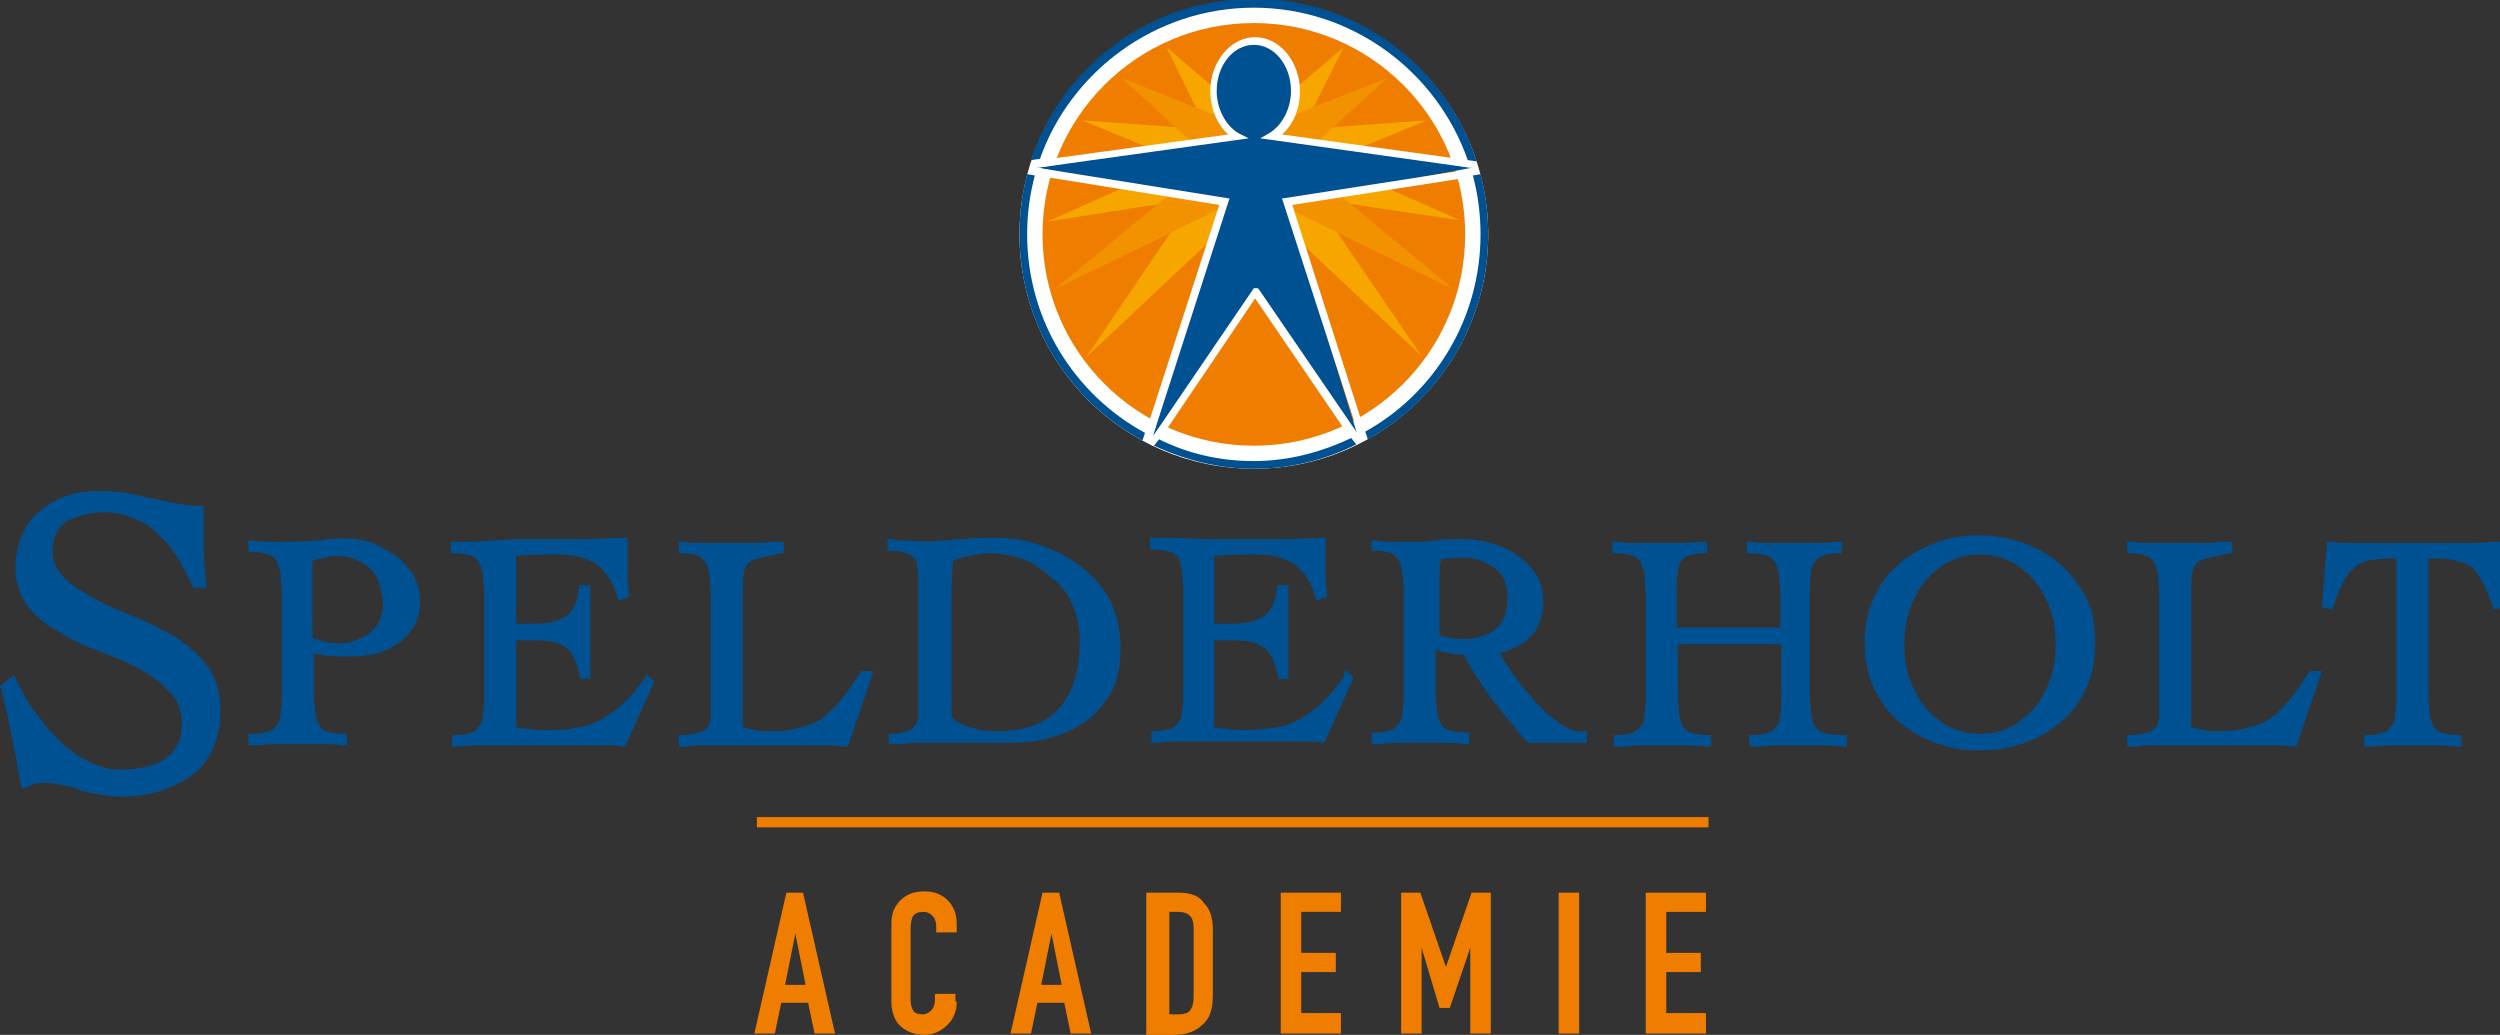 <?xml version="1.0" encoding="utf-8"?>
<!-- Generator: Adobe Illustrator 20.1.0, SVG Export Plug-In . SVG Version: 6.00 Build 0)  -->
<svg version="1.1" id="Layer_1" xmlns="http://www.w3.org/2000/svg" xmlns:xlink="http://www.w3.org/1999/xlink" x="0px" y="0px"
	 viewBox="0 0 195.2 80.8" style="enable-background:new 0 0 195.2 80.8;" xml:space="preserve">
<rect x="0" y="0" width="195.2" height="80.8" fill="#333333" stroke="none"/>
<style type="text/css">
	.st0{fill:#005191;}
	.st1{fill:#EF7D00;}
	.st2{fill:#FFFFFF;}
	.st3{fill:#F7A600;}
	.st4{fill:#F39200;}
	.st5{fill:none;}
</style>
<g>
	<path class="st0" d="M13.6,49.7c-1-0.6-2-1.1-3.2-1.6c-1.1-0.4-2.2-0.9-3.1-1.4c-0.9-0.5-1.7-1-2.3-1.6c-0.6-0.6-0.9-1.3-0.9-2.1
		c0-1.1,0.4-1.8,1.1-2.3c0.8-0.4,1.8-0.7,3-0.7c0.8,0,1.6,0.2,2.3,0.5c0.7,0.3,1.4,0.7,1.9,1.3c0.6,0.5,1.1,1.1,1.5,1.8
		c0.4,0.7,0.8,1.4,1.1,2.1l0.1,0.2h1l0-0.3c-0.1-0.9-0.2-1.9-0.2-2.9c0-1,0-1.9,0-2.9v-0.3h-0.3c-0.7,0-1.3-0.1-1.9-0.2
		c-0.6-0.1-1.3-0.3-1.9-0.4c-0.6-0.1-1.3-0.3-1.9-0.4c-1.3-0.2-3.2-0.3-4.7,0.2c-0.8,0.3-1.5,0.7-2.1,1.2c-0.6,0.5-1.1,1.2-1.4,1.9
		c-0.3,0.8-0.5,1.6-0.5,2.5c0,1.2,0.4,2.3,1,3.1c0.7,0.8,1.5,1.5,2.5,2c1,0.6,2,1.1,3.2,1.5c1.1,0.4,2.2,0.9,3.1,1.4
		c0.9,0.5,1.7,1.1,2.3,1.8c0.6,0.6,0.9,1.4,0.9,2.4c0,0.7-0.1,1.3-0.4,1.7c-0.2,0.5-0.6,0.8-1,1.1c-0.4,0.3-0.9,0.5-1.5,0.6
		c-0.6,0.1-1.2,0.2-1.8,0.2c-0.9,0-1.8-0.2-2.7-0.7c-0.8-0.4-1.6-1-2.3-1.7c-0.7-0.7-1.3-1.5-1.9-2.3c-0.6-0.8-1-1.7-1.4-2.4
		l-0.1-0.3L0,53.6l0.1,0.2c0.3,1.2,0.6,2.5,0.8,3.7c0.3,1.2,0.5,2.5,0.7,3.7l0.1,0.4L2,61.5c0.2-0.1,0.5-0.2,0.7-0.3
		c0.4-0.1,0.8-0.1,1.6,0l1.5,0.3C6.4,61.8,7,61.9,7.6,62c0.6,0.1,1.2,0.2,1.8,0.2c1,0,2-0.1,3-0.4c0.9-0.3,1.8-0.7,2.5-1.2
		c0.7-0.5,1.3-1.2,1.7-2.1c0.4-0.8,0.6-1.8,0.6-3c0-1.4-0.3-2.6-1-3.5C15.5,51.1,14.6,50.3,13.6,49.7z"/>
	<path class="st0" d="M30.9,43.4c-0.6-0.4-1.2-0.7-1.8-1c-1.4-0.5-2.8-0.4-4.2-0.2c-1.2,0.1-2.5,0.1-3.7,0.1c-0.5,0-1,0-1.5-0.1
		l-0.3,0v0.9l0.3,0c0.5,0,1,0.1,1.3,0.2c0.3,0.1,0.5,0.3,0.6,0.5c0.1,0.2,0.2,0.5,0.3,0.9c0,0.4,0.1,1,0.1,1.6v7.8
		c0,0.6,0,1.2-0.1,1.6c0,0.4-0.1,0.7-0.3,0.9c-0.1,0.2-0.3,0.4-0.6,0.5c-0.3,0.1-0.7,0.2-1.3,0.2l-0.3,0v0.9l0.3,0
		c0.6,0,1.2-0.1,1.8-0.1c1.1,0,2.3,0,3.5,0c0.6,0,1.2,0,1.8,0.1l0.3,0v-0.9l-0.3,0c-0.5,0-1-0.1-1.3-0.2c-0.3-0.1-0.5-0.3-0.6-0.5
		c-0.1-0.2-0.2-0.5-0.3-0.9c0-0.4-0.1-1-0.1-1.6l0-3.1c0.4,0.1,0.7,0.2,1.1,0.2c1.2,0.1,2.3,0.1,3.4-0.1c0.7-0.1,1.3-0.4,1.8-0.7
		c0.6-0.3,1-0.8,1.4-1.3c0.4-0.6,0.6-1.3,0.6-2.1c0-0.8-0.2-1.5-0.5-2.1C31.9,44.4,31.5,43.8,30.9,43.4z M26.3,43.4
		c0.5,0,1,0.1,1.5,0.3c0.4,0.2,0.8,0.4,1.1,0.7c0.3,0.3,0.6,0.7,0.7,1.2c0.2,0.5,0.3,1,0.3,1.6c0,0.5-0.1,0.9-0.3,1.3
		c-0.2,0.4-0.4,0.7-0.7,0.9c-0.3,0.3-0.7,0.4-1.1,0.6c-0.7,0.3-1.6,0.3-2.5,0.1c-0.3-0.1-0.6-0.2-0.9-0.3v-6
		c0.3-0.1,0.6-0.2,0.8-0.2C25.7,43.4,26,43.4,26.3,43.4z"/>
	<path class="st0" d="M50.4,52.9c-0.5,0.7-1.1,1.4-1.6,1.9c-0.5,0.5-1.1,0.9-1.7,1.3c-0.6,0.3-1.2,0.6-2,0.7
		c-0.7,0.2-1.5,0.2-2.5,0.2c-0.4,0-0.9,0-1.4-0.1c-0.4,0-0.7-0.1-0.9-0.1V50h1.2c0.6,0,1.1,0,1.6,0.1c0.4,0.1,0.7,0.2,1,0.4
		c0.3,0.2,0.5,0.5,0.7,0.8c0.2,0.4,0.3,0.9,0.5,1.5l0,0.2h0.8v-0.3c0-0.6,0-1.1,0-1.7c0-0.6,0-1.1,0-1.7c0-0.5,0-1.1,0-1.6
		c0-0.6,0-1.1,0-1.7v-0.3h-0.9l0,0.3c-0.1,1-0.5,1.8-1,2.1c-0.6,0.4-1.4,0.6-2.4,0.6c-0.3,0-0.6,0-0.9,0c-0.2,0-0.4,0-0.6,0v-5.3
		c1.6-0.1,3.2-0.2,4.6,0c0.5,0.1,1,0.3,1.4,0.5c0.4,0.2,0.8,0.6,1.1,1c0.3,0.4,0.6,1,0.8,1.7l0.1,0.3l0.8-0.3l0-0.2
		c0-0.4-0.1-0.8-0.1-1.2c0-0.3,0-0.7,0-1v-0.9c0-0.3,0-0.6,0-1l0-0.3l-0.3,0c-1.1,0-2.2,0.1-3.3,0.1c-1.1,0-2.2,0-3.3,0
		c-0.7,0-1.4,0-1.9,0L37,42.3c-0.5,0-1,0-1.5,0l-0.3,0v0.9l0.3,0c0.5,0,1,0.1,1.3,0.2c0.3,0.1,0.5,0.3,0.6,0.5
		c0.1,0.2,0.2,0.5,0.3,0.9c0,0.4,0.1,1,0.1,1.6v7.8c0,0.6,0,1.2-0.1,1.6c0,0.4-0.1,0.7-0.3,0.9c-0.1,0.2-0.3,0.4-0.6,0.5
		c-0.3,0.1-0.7,0.2-1.2,0.2l-0.3,0v0.9l0.3,0c0.4,0,0.9-0.1,1.3-0.1c0.4,0,0.9,0,1.3,0h8.8c0.3,0,0.5,0,0.8,0c0.3,0,0.5,0,0.8,0.1
		l0.2,0l2.3-5.1l-0.7-0.6L50.4,52.9z"/>
	<path class="st0" d="M67.1,52.6c-0.5,0.8-0.9,1.4-1.4,2c-0.4,0.5-0.9,1-1.4,1.4c-0.5,0.4-1.1,0.6-1.8,0.8c-0.7,0.2-1.4,0.3-2.3,0.3
		c-0.4,0-0.8,0-1.2-0.1c-0.3-0.1-0.6-0.1-1-0.2v-11c0-0.5,0-0.8,0.1-1.1c0-0.3,0.1-0.5,0.3-0.7c0.2-0.2,0.4-0.3,0.8-0.4
		c0.4-0.1,1-0.2,1.7-0.4l0.3,0v-0.9l-0.3,0c-0.7,0-1.3,0.1-2,0.1c-1.3,0-2.5,0-3.8,0c-0.6,0-1.2,0-1.8-0.1l-0.3,0v0.9l0.3,0
		c0.5,0,0.9,0.1,1.2,0.2c0.3,0.1,0.4,0.3,0.6,0.5c0.1,0.2,0.2,0.5,0.3,0.9c0,0.4,0.1,1,0.1,1.6v9.3c0,0.3,0,0.5-0.1,0.7
		c0,0.2-0.1,0.3-0.3,0.5c-0.1,0.1-0.3,0.3-0.6,0.3c-0.3,0.1-0.7,0.2-1.2,0.2l-0.3,0v0.9l0.3,0c0.4,0,0.8-0.1,1.2-0.1
		c0.4,0,0.8,0,1.2,0h6.9c0.6,0,1.1,0,1.7,0c0.6,0,1.1,0,1.7,0.1l0.2,0l2-5.9h-0.9L67.1,52.6z"/>
	<path class="st0" d="M84.6,44.4c-0.9-0.7-1.9-1.3-3-1.7C80.5,42.3,79.3,42,78,42c-0.5,0-1,0-1.5,0c-0.5,0-1,0.1-1.4,0.1
		c-0.5,0-1,0.1-1.5,0.1c-0.9,0.1-1.8,0.1-2.8,0c-0.4,0-0.8,0-1.2-0.1l-0.3,0v0.9l0.3,0c0.5,0,0.9,0.1,1.2,0.2
		c0.3,0.1,0.4,0.2,0.6,0.4c0.1,0.1,0.2,0.3,0.2,0.5c0,0.2,0.1,0.5,0.1,0.9v10.8c0,0.2,0,0.3-0.1,0.5c0,0.1-0.1,0.3-0.2,0.4
		c-0.1,0.1-0.3,0.3-0.6,0.4c-0.3,0.1-0.7,0.2-1.1,0.2l-0.3,0v0.8l0.3,0c0.5,0,1,0,1.6-0.1c0.5,0,1,0,1.6,0H75c0.5,0,1,0,1.6,0
		c0.6,0,1.3,0,2.2,0c1.1,0,2.2-0.1,3.2-0.4c1-0.3,2-0.7,2.8-1.3c0.8-0.6,1.5-1.4,2-2.3c0.5-1,0.7-2.1,0.7-3.5c0-1.3-0.3-2.5-0.8-3.6
		C86.2,46,85.5,45.1,84.6,44.4z M83.8,47.4c0.4,0.8,0.5,1.8,0.5,2.7c0,2.3-0.5,4-1.6,5.2c-1,1.2-2.7,1.8-5,1.8
		c-0.6,0-1.3-0.1-1.9-0.3c-0.6-0.2-1.1-0.4-1.5-0.8v-7.5c0-0.8,0-1.6,0-2.5c0-0.7,0.1-1.5,0.1-2.2c0.4-0.2,0.9-0.3,1.3-0.4
		c0.5-0.1,1-0.2,1.5-0.2c1,0,2,0.2,2.8,0.5c0.9,0.4,1.6,0.9,2.2,1.5C83,45.8,83.5,46.6,83.8,47.4z"/>
	<path class="st0" d="M104.9,52.9c-0.5,0.7-1.1,1.4-1.6,1.9c-0.5,0.5-1.1,0.9-1.7,1.3c-0.6,0.3-1.2,0.6-2,0.7
		C98.9,56.9,98,57,97.1,57c-0.4,0-0.9,0-1.4-0.1c-0.4,0-0.7-0.1-0.9-0.1V50H96c0.6,0,1.1,0,1.6,0.1c0.4,0.1,0.7,0.2,1,0.4
		c0.3,0.2,0.5,0.5,0.7,0.8c0.2,0.4,0.3,0.9,0.5,1.5l0,0.2h0.8v-0.3c0-0.6,0-1.1,0-1.7c0-0.6,0-1.1,0-1.7c0-0.5,0-1.1,0-1.6
		c0-0.6,0-1.1,0-1.7v-0.3h-0.9l0,0.3c-0.1,1-0.5,1.8-1,2.1c-0.6,0.4-1.4,0.6-2.4,0.6c-0.3,0-0.6,0-0.9,0c-0.2,0-0.4,0-0.6,0v-5.3
		c1.6-0.1,3.2-0.2,4.6,0c0.5,0.1,1,0.3,1.4,0.5c0.4,0.2,0.8,0.6,1.1,1c0.3,0.4,0.6,1,0.8,1.7l0.1,0.3l0.8-0.3l0-0.2
		c0-0.4-0.1-0.8-0.1-1.2c0-0.3,0-0.7,0-1v-0.9c0-0.3,0-0.6,0-1l0-0.3l-0.3,0c-1.1,0-2.2,0.1-3.3,0.1c-1.1,0-2.2,0-3.3,0
		c-0.7,0-1.4,0-1.9,0l-3.1-0.1c-0.5,0-1,0-1.5,0l-0.3,0v0.9l0.3,0c0.5,0,1,0.1,1.3,0.2c0.3,0.1,0.5,0.3,0.6,0.5
		c0.1,0.2,0.2,0.5,0.3,0.9c0,0.4,0.1,1,0.1,1.6v7.8c0,0.6,0,1.2-0.1,1.6c0,0.4-0.1,0.7-0.3,0.9c-0.1,0.2-0.3,0.4-0.6,0.5
		c-0.3,0.1-0.7,0.2-1.2,0.2l-0.3,0v0.9l0.3,0c0.4,0,0.9-0.1,1.3-0.1c0.4,0,0.9,0,1.3,0h8.8c0.3,0,0.5,0,0.8,0c0.3,0,0.5,0,0.8,0.1
		l0.2,0l2.3-5.1l-0.7-0.6L104.9,52.9z"/>
	<path class="st0" d="M121.8,56.5c-0.7-0.5-1.4-1.1-2-1.8c-0.6-0.7-1.2-1.4-1.7-2.1c-0.4-0.6-0.7-1.1-1-1.6c0.4-0.1,0.7-0.2,1.1-0.4
		c0.5-0.2,0.9-0.5,1.2-0.8c0.4-0.3,0.6-0.7,0.8-1.2c0.2-0.5,0.3-1,0.3-1.6c0-0.8-0.2-1.6-0.6-2.2c-0.4-0.6-0.9-1.1-1.5-1.5
		c-0.6-0.4-1.3-0.7-2-0.9c-0.7-0.2-1.4-0.3-2.1-0.3c-0.3,0-0.6,0-1,0c-0.4,0-0.8,0-1.1,0.1c-0.4,0-0.7,0.1-1,0.1c-0.3,0-0.6,0-0.8,0
		c-0.5,0-1,0-1.5,0c-0.5,0-1,0-1.5-0.1l-0.3,0v0.8l0.3,0c0.5,0,0.9,0.1,1.2,0.2c0.3,0.1,0.4,0.3,0.6,0.5c0.1,0.2,0.2,0.5,0.3,0.9
		c0,0.4,0.1,1,0.1,1.6v7.8c0,0.6,0,1.2-0.1,1.6c0,0.4-0.1,0.7-0.3,0.9c-0.1,0.2-0.3,0.4-0.6,0.5c-0.3,0.1-0.7,0.2-1.2,0.2l-0.3,0
		v0.9l0.3,0c0.6,0,1.1-0.1,1.7-0.1c1.1,0,2.3,0,3.5,0c0.6,0,1.2,0,1.8,0.1l0.3,0v-0.9l-0.3,0c-0.5,0-1-0.1-1.3-0.2
		c-0.3-0.1-0.5-0.3-0.6-0.5c-0.1-0.2-0.2-0.5-0.3-0.9c0-0.4-0.1-1-0.1-1.6l0-3.3c0.1,0,0.2,0,0.2,0.1c0.2,0.1,0.5,0.1,0.8,0.2
		c0.3,0,0.5,0.1,0.8,0.1c0.2,0,0.3,0,0.4,0c0.6,1.2,1.4,2.4,2.2,3.5c0.9,1.1,1.8,2.3,2.7,3.3l0.1,0.1h4.6v-0.9l-0.3,0
		C123.2,57.2,122.5,57,121.8,56.5z M117.7,46.6c0,1.2-0.3,2-0.9,2.5c-0.6,0.5-1.5,0.8-2.6,0.8c-0.3,0-0.7,0-1-0.1
		c-0.3-0.1-0.6-0.1-0.8-0.2v-1.4c0-0.9,0-1.7,0-2.5c0-0.7,0-1.4,0.1-2c0.3-0.1,0.6-0.1,0.8-0.1c0.8-0.1,1.7-0.1,2.4,0.2
		c0.4,0.2,0.8,0.4,1.1,0.6c0.3,0.3,0.6,0.6,0.7,1C117.6,45.7,117.7,46.1,117.7,46.6z"/>
	<path class="st0" d="M142.3,57.2c-0.3-0.1-0.5-0.3-0.6-0.5c-0.1-0.2-0.2-0.5-0.3-0.9c0-0.4-0.1-1-0.1-1.6v-7.8c0-0.6,0-1.2,0.1-1.6
		c0-0.4,0.1-0.7,0.3-0.9c0.1-0.2,0.3-0.4,0.6-0.5c0.3-0.1,0.7-0.2,1.2-0.2l0.3,0v-0.9l-0.3,0c-0.5,0-1,0.1-1.5,0.1
		c-1.1,0-2.3,0-3.4,0c-0.6,0-1.3,0-1.9-0.1l-0.3,0v0.9l0.3,0c0.5,0,1,0.1,1.3,0.2c0.3,0.1,0.5,0.3,0.6,0.5c0.1,0.2,0.2,0.5,0.3,0.9
		c0,0.4,0.1,1,0.1,1.6V49h-8.1v-2.6c0-0.7,0-1.2,0.1-1.6c0-0.4,0.1-0.7,0.2-0.9c0.1-0.2,0.3-0.4,0.6-0.5c0.3-0.1,0.7-0.2,1.2-0.2
		l0.3,0v-0.9l-0.3,0c-0.5,0-1,0.1-1.5,0.1c-1.1,0-2.3,0-3.4,0c-0.6,0-1.3,0-1.9-0.1l-0.3,0v0.9l0.3,0c0.5,0,1,0.1,1.3,0.2
		c0.3,0.1,0.5,0.3,0.6,0.5c0.1,0.2,0.2,0.5,0.3,0.9c0,0.4,0.1,1,0.1,1.6v7.8c0,0.6,0,1.2-0.1,1.6c0,0.4-0.1,0.7-0.3,0.9
		c-0.1,0.2-0.3,0.4-0.6,0.5c-0.3,0.1-0.7,0.2-1.2,0.2l-0.3,0v0.9l0.3,0c0.6,0,1.1-0.1,1.7-0.1c1.1,0,2.3,0,3.5,0
		c0.6,0,1.2,0,1.8,0.1l0.3,0v-0.9l-0.3,0c-0.5,0-1-0.1-1.3-0.2c-0.3-0.1-0.5-0.3-0.6-0.5c-0.1-0.2-0.2-0.5-0.3-0.9
		c0-0.4-0.1-0.9-0.1-1.6v-3.9h8.1v3.9c0,0.6,0,1.2-0.1,1.6c0,0.4-0.1,0.7-0.3,0.9c-0.1,0.2-0.3,0.4-0.6,0.5
		c-0.3,0.1-0.7,0.2-1.2,0.2l-0.3,0v0.9l0.3,0c0.6,0,1.1-0.1,1.7-0.1c1.1,0,2.3,0,3.5,0c0.6,0,1.2,0,1.8,0.1l0.3,0v-0.9l-0.3,0
		C143,57.4,142.6,57.3,142.3,57.2z"/>
	<path class="st0" d="M160.9,44.1c-0.8-0.7-1.8-1.3-2.9-1.7c-2.2-0.8-4.8-0.8-6.9,0c-1.1,0.4-2,0.9-2.9,1.7
		c-0.8,0.7-1.5,1.6-1.9,2.6c-0.5,1-0.7,2.2-0.7,3.5c0,1.3,0.2,2.5,0.7,3.5c0.5,1,1.1,1.9,1.9,2.6c0.8,0.7,1.8,1.3,2.9,1.7
		c1.1,0.4,2.2,0.6,3.5,0.6c1.2,0,2.4-0.2,3.5-0.6c1.1-0.4,2-0.9,2.9-1.7c0.8-0.7,1.5-1.6,1.9-2.6c0.5-1,0.7-2.2,0.7-3.5
		c0-1.3-0.2-2.5-0.7-3.5C162.4,45.7,161.7,44.8,160.9,44.1z M154.6,43.3c0.9,0,1.7,0.2,2.5,0.6c0.7,0.4,1.3,0.9,1.8,1.5
		c0.5,0.6,0.9,1.4,1.2,2.2c0.3,0.8,0.4,1.7,0.4,2.7s-0.1,1.8-0.4,2.7c-0.3,0.8-0.7,1.6-1.2,2.2c-0.5,0.6-1.1,1.1-1.8,1.5
		c-0.7,0.4-1.5,0.6-2.5,0.6c-0.9,0-1.7-0.2-2.5-0.6c-0.7-0.4-1.3-0.9-1.8-1.5c-0.5-0.6-0.9-1.4-1.2-2.2c-0.3-0.8-0.4-1.7-0.4-2.7
		c0-0.9,0.1-1.8,0.4-2.7c0.3-0.8,0.7-1.6,1.2-2.2c0.5-0.6,1.1-1.1,1.8-1.5C152.9,43.5,153.7,43.3,154.6,43.3z"/>
	<path class="st0" d="M180.2,52.6c-0.5,0.8-0.9,1.4-1.4,2c-0.4,0.5-0.9,1-1.4,1.4c-0.5,0.4-1.1,0.6-1.8,0.8
		c-0.7,0.2-1.4,0.3-2.3,0.3c-0.4,0-0.8,0-1.2-0.1c-0.3-0.1-0.6-0.1-1-0.2v-11c0-0.5,0-0.8,0.1-1.1c0-0.3,0.1-0.5,0.3-0.7
		c0.2-0.2,0.4-0.3,0.8-0.4c0.4-0.1,1-0.2,1.7-0.4l0.3,0v-0.9l-0.3,0c-0.7,0-1.3,0.1-2,0.1c-1.3,0-2.5,0-3.8,0c-0.6,0-1.2,0-1.8-0.1
		l-0.3,0v0.9l0.3,0c0.5,0,0.9,0.1,1.2,0.2c0.3,0.1,0.4,0.3,0.6,0.5c0.1,0.2,0.2,0.5,0.3,0.9c0,0.4,0.1,1,0.1,1.6v9.3
		c0,0.3,0,0.5-0.1,0.7c0,0.2-0.1,0.3-0.3,0.5c-0.1,0.1-0.3,0.3-0.6,0.3c-0.3,0.1-0.7,0.2-1.2,0.2l-0.3,0v0.9l0.3,0
		c0.4,0,0.8-0.1,1.2-0.1c0.4,0,0.8,0,1.2,0h6.9c0.6,0,1.1,0,1.7,0c0.6,0,1.1,0,1.7,0.1l0.2,0l2-5.9h-0.9L180.2,52.6z"/>
	<path class="st0" d="M195.2,42.3l-0.3,0c-0.6,0-1.2,0.1-1.8,0.1c-0.6,0-1.2,0-1.8,0h-5.5c-0.7,0-1.3,0-1.9,0c-0.6,0-1.3,0-1.9-0.1
		l-0.3,0l-0.4,5.1l0.8,0.2l0.1-0.3c0.3-0.9,0.6-1.6,0.9-2.1c0.3-0.5,0.6-0.8,1-1.1c0.4-0.2,0.8-0.4,1.3-0.4c0.5-0.1,1.1-0.1,1.7-0.1
		v10.6c0,0.6,0,1.2-0.1,1.6c0,0.4-0.1,0.7-0.3,0.9c-0.1,0.2-0.3,0.4-0.6,0.5c-0.3,0.1-0.7,0.2-1.2,0.2l-0.3,0v0.9l0.3,0
		c0.6,0,1.1-0.1,1.7-0.1c1.1,0,2.3,0,3.5,0c0.6,0,1.2,0,1.8,0.1l0.3,0v-0.9l-0.3,0c-0.5,0-1-0.1-1.3-0.2c-0.3-0.1-0.5-0.3-0.6-0.5
		c-0.1-0.2-0.2-0.5-0.3-0.9c0-0.4-0.1-0.9-0.1-1.6V43.6c0.7,0,1.3,0,1.8,0.1c0.5,0.1,1,0.2,1.3,0.4c0.4,0.2,0.7,0.6,1,1.1
		c0.3,0.5,0.6,1.2,0.9,2.1l0.1,0.3l0.8-0.2L195.2,42.3z"/>
</g>
<g>
	<path class="st1" d="M61.4,69.7h1.3l2.5,11l-1.6,0l-0.5-2.4H61l-0.5,2.4l-1.6,0L61.4,69.7z M62.1,72.9l-0.8,4h1.6L62.1,72.9z"/>
	<path class="st1" d="M74.7,78.2c0,0.7-0.2,1.3-0.7,1.8c-0.5,0.5-1.1,0.8-1.8,0.8c-0.7,0-1.3-0.2-1.8-0.6c-0.5-0.4-0.8-1.1-0.8-2
		v-6.1c0-0.7,0.2-1.3,0.7-1.8c0.5-0.5,1.1-0.7,1.9-0.7c0.7,0,1.3,0.2,1.8,0.7c0.5,0.5,0.7,1.1,0.7,1.9v0.6h-1.6v-0.5
		c0-0.3-0.1-0.6-0.3-0.8c-0.2-0.2-0.4-0.3-0.7-0.3c-0.4,0-0.6,0.1-0.8,0.3c-0.1,0.2-0.2,0.5-0.2,1v5.6c0,0.4,0.1,0.6,0.2,0.8
		c0.1,0.2,0.4,0.3,0.7,0.3c0.3,0,0.5-0.1,0.7-0.3c0.2-0.2,0.3-0.5,0.3-0.8v-0.5h1.6V78.2z"/>
	<path class="st1" d="M81.4,69.7h1.3l2.5,11l-1.6,0l-0.5-2.4H81l-0.5,2.4l-1.6,0L81.4,69.7z M82.1,72.9l-0.8,4h1.6L82.1,72.9z"/>
	<path class="st1" d="M89.7,69.7H92c0.9,0,1.6,0.2,2,0.8c0.5,0.5,0.7,1.2,0.7,2.1v5.1c0,1-0.2,1.8-0.8,2.3c-0.5,0.5-1.2,0.8-2.2,0.8
		h-2.2V69.7z M91.2,79.2H92c0.4,0,0.8-0.1,0.9-0.3c0.2-0.2,0.3-0.6,0.3-1.1v-5.3c0-0.5-0.1-0.8-0.3-1c-0.2-0.2-0.5-0.3-0.9-0.3h-0.7
		V79.2z"/>
	<path class="st1" d="M100,69.7h4.7v1.5h-3.1v3.2h2.7v1.5h-2.7v3.2h3.1v1.6H100V69.7z"/>
	<path class="st1" d="M109.4,69.7h1.5l2,5.8l2-5.8h1.5v11h-1.6l0-6.7l-1.6,4.7l-0.8,0L111,74l0,6.7h-1.6V69.7z"/>
	<path class="st1" d="M121.7,69.7h1.6v11h-1.6V69.7z"/>
	<path class="st1" d="M128.5,69.7h4.7v1.5h-3.1v3.2h2.7v1.5h-2.7v3.2h3.1v1.6h-4.7V69.7z"/>
</g>
<rect x="59.1" y="63.8" class="st1" width="74.3" height="0.8"/>
<g>
	<circle class="st2" cx="97.9" cy="18.3" r="18.3"/>
	<circle class="st1" cx="97.9" cy="18.3" r="16.5"/>
	<polygon class="st3" points="114,17.2 103.6,12.6 111.4,9.4 101.7,10.1 104.9,3.7 98,9.6 91.1,3.7 94.2,10.1 84.5,9.4 92.3,12.6 
		81.8,17.3 93.2,15.5 84.8,27.9 97.9,15.6 96.4,13.3 96.4,12.5 96.7,11.7 97.9,11 99.2,11.7 99.5,12.5 99.5,13.3 98,15.6 111,27.8 
		102.6,15.5 	"/>
	<polygon class="st4" points="113.5,22.6 101.3,12.5 108.3,6.1 97.9,10.2 87.6,6.1 94.6,12.5 82.3,22.6 97.1,15.4 96.2,12.4 
		97.9,10.4 99.7,12.4 98.8,15.4 	"/>
	<path class="st0" d="M114.9,13.1l-15.6-2.5c1.1-0.6,1.8-2,1.8-3.6c0-2.2-1.4-3.9-3.2-3.9c-1.8,0-3.2,1.8-3.2,3.9
		c0,1.6,0.8,2.9,1.8,3.6L81,13.1l14.5,2.6L90,34.1l8-11.3h0l8,11.2l-5.6-18.2L114.9,13.1z"/>
	<path class="st5" d="M80.9,13.7c-0.4,1.5-0.6,3-0.6,4.6c0,6.7,3.7,12.5,9.2,15.5L95.2,16L80.9,13.7z"/>
	<path class="st5" d="M94.5,7.1c0-2.3,1.6-4.2,3.5-4.2s3.5,1.9,3.5,4.2c0,1.3-0.5,2.6-1.4,3.4l14.5,2c-2.4-6.9-9-11.9-16.7-11.9
		c-7.7,0-14.3,5-16.7,11.9l14.6-2C95,9.7,94.5,8.4,94.5,7.1z"/>
	<path class="st5" d="M106.6,33.7c5.4-3,9-8.8,9-15.4c0-1.6-0.2-3.1-0.6-4.6L100.9,16L106.6,33.7z"/>
	<path class="st5" d="M99.2,10.4c1-0.6,1.7-1.9,1.7-3.3c0-2-1.3-3.6-2.9-3.6c-1.6,0-2.9,1.6-2.9,3.6c0,1.4,0.7,2.7,1.7,3.3l0.8,0.4
		L81,13.1L96,15.5l-0.1,0.3L90,34.1l7.9-11.6h0.3l0.1,0.1l7.8,11.4l-6-18.5l14.8-2.3c0,0,0,0,0,0l-16.4-2.3L99.2,10.4z"/>
	<path class="st5" d="M90.5,34.3c2.3,1.1,4.8,1.7,7.4,1.7c2.7,0,5.3-0.6,7.6-1.8l-7.5-11L90.5,34.3z"/>
	<path class="st0" d="M114.9,13.1l-0.1,0C114.8,13.1,114.8,13.1,114.9,13.1L114.9,13.1z"/>
	<path class="st2" d="M100.1,15.5l6,18.5l-7.8-11.4l-0.1-0.1h-0.3L90,34.1l5.9-18.3l0.1-0.3L81,13.1l16.5-2.3l-0.8-0.4
		c-1-0.6-1.7-1.9-1.7-3.3c0-2,1.3-3.6,2.9-3.6c1.6,0,2.9,1.6,2.9,3.6c0,1.4-0.7,2.7-1.7,3.3l-0.7,0.4l16.4,2.3
		c-0.1-0.2-0.2-0.4-0.2-0.6l-14.5-2c0.9-0.8,1.4-2,1.4-3.4c0-2.3-1.6-4.2-3.5-4.2s-3.5,1.9-3.5,4.2c0,1.3,0.5,2.6,1.4,3.4l-14.6,2
		c-0.1,0.4-0.3,0.8-0.4,1.2L95.2,16l-5.8,17.9c0.3,0.2,0.7,0.4,1.1,0.5L98,23.3l7.5,11c0.4-0.2,0.7-0.3,1.1-0.5L100.9,16l14.1-2.2
		c-0.1-0.2-0.1-0.4-0.1-0.6L100.1,15.5z"/>
	<g>
		<path class="st0" d="M97.9,36c-2.7,0-5.2-0.6-7.4-1.7l-0.4,0.5c2.4,1.1,5,1.8,7.8,1.8c2.9,0,5.6-0.7,8-1.9l-0.4-0.5
			C103.2,35.3,100.6,36,97.9,36z"/>
		<path class="st0" d="M80.2,18.3c0-1.6,0.2-3.1,0.6-4.6l-0.6-0.1c-0.4,1.5-0.6,3.1-0.6,4.7c0,7,3.9,13,9.6,16.1l0.2-0.6
			C83.9,30.8,80.2,25,80.2,18.3z"/>
		<path class="st0" d="M97.9,0.6c7.7,0,14.3,5,16.7,11.9l0.7,0.1C112.9,5.2,106-0.1,97.9-0.1c-8.1,0-15,5.3-17.4,12.6l0.7-0.1
			C83.6,5.6,90.2,0.6,97.9,0.6z"/>
		<path class="st0" d="M115.6,13.6l-0.6,0.1c0.4,1.5,0.6,3,0.6,4.6c0,6.6-3.6,12.4-9,15.4l0.2,0.6c5.6-3.1,9.4-9.1,9.4-16
			C116.2,16.7,116,15.1,115.6,13.6z"/>
	</g>
</g>
</svg>
